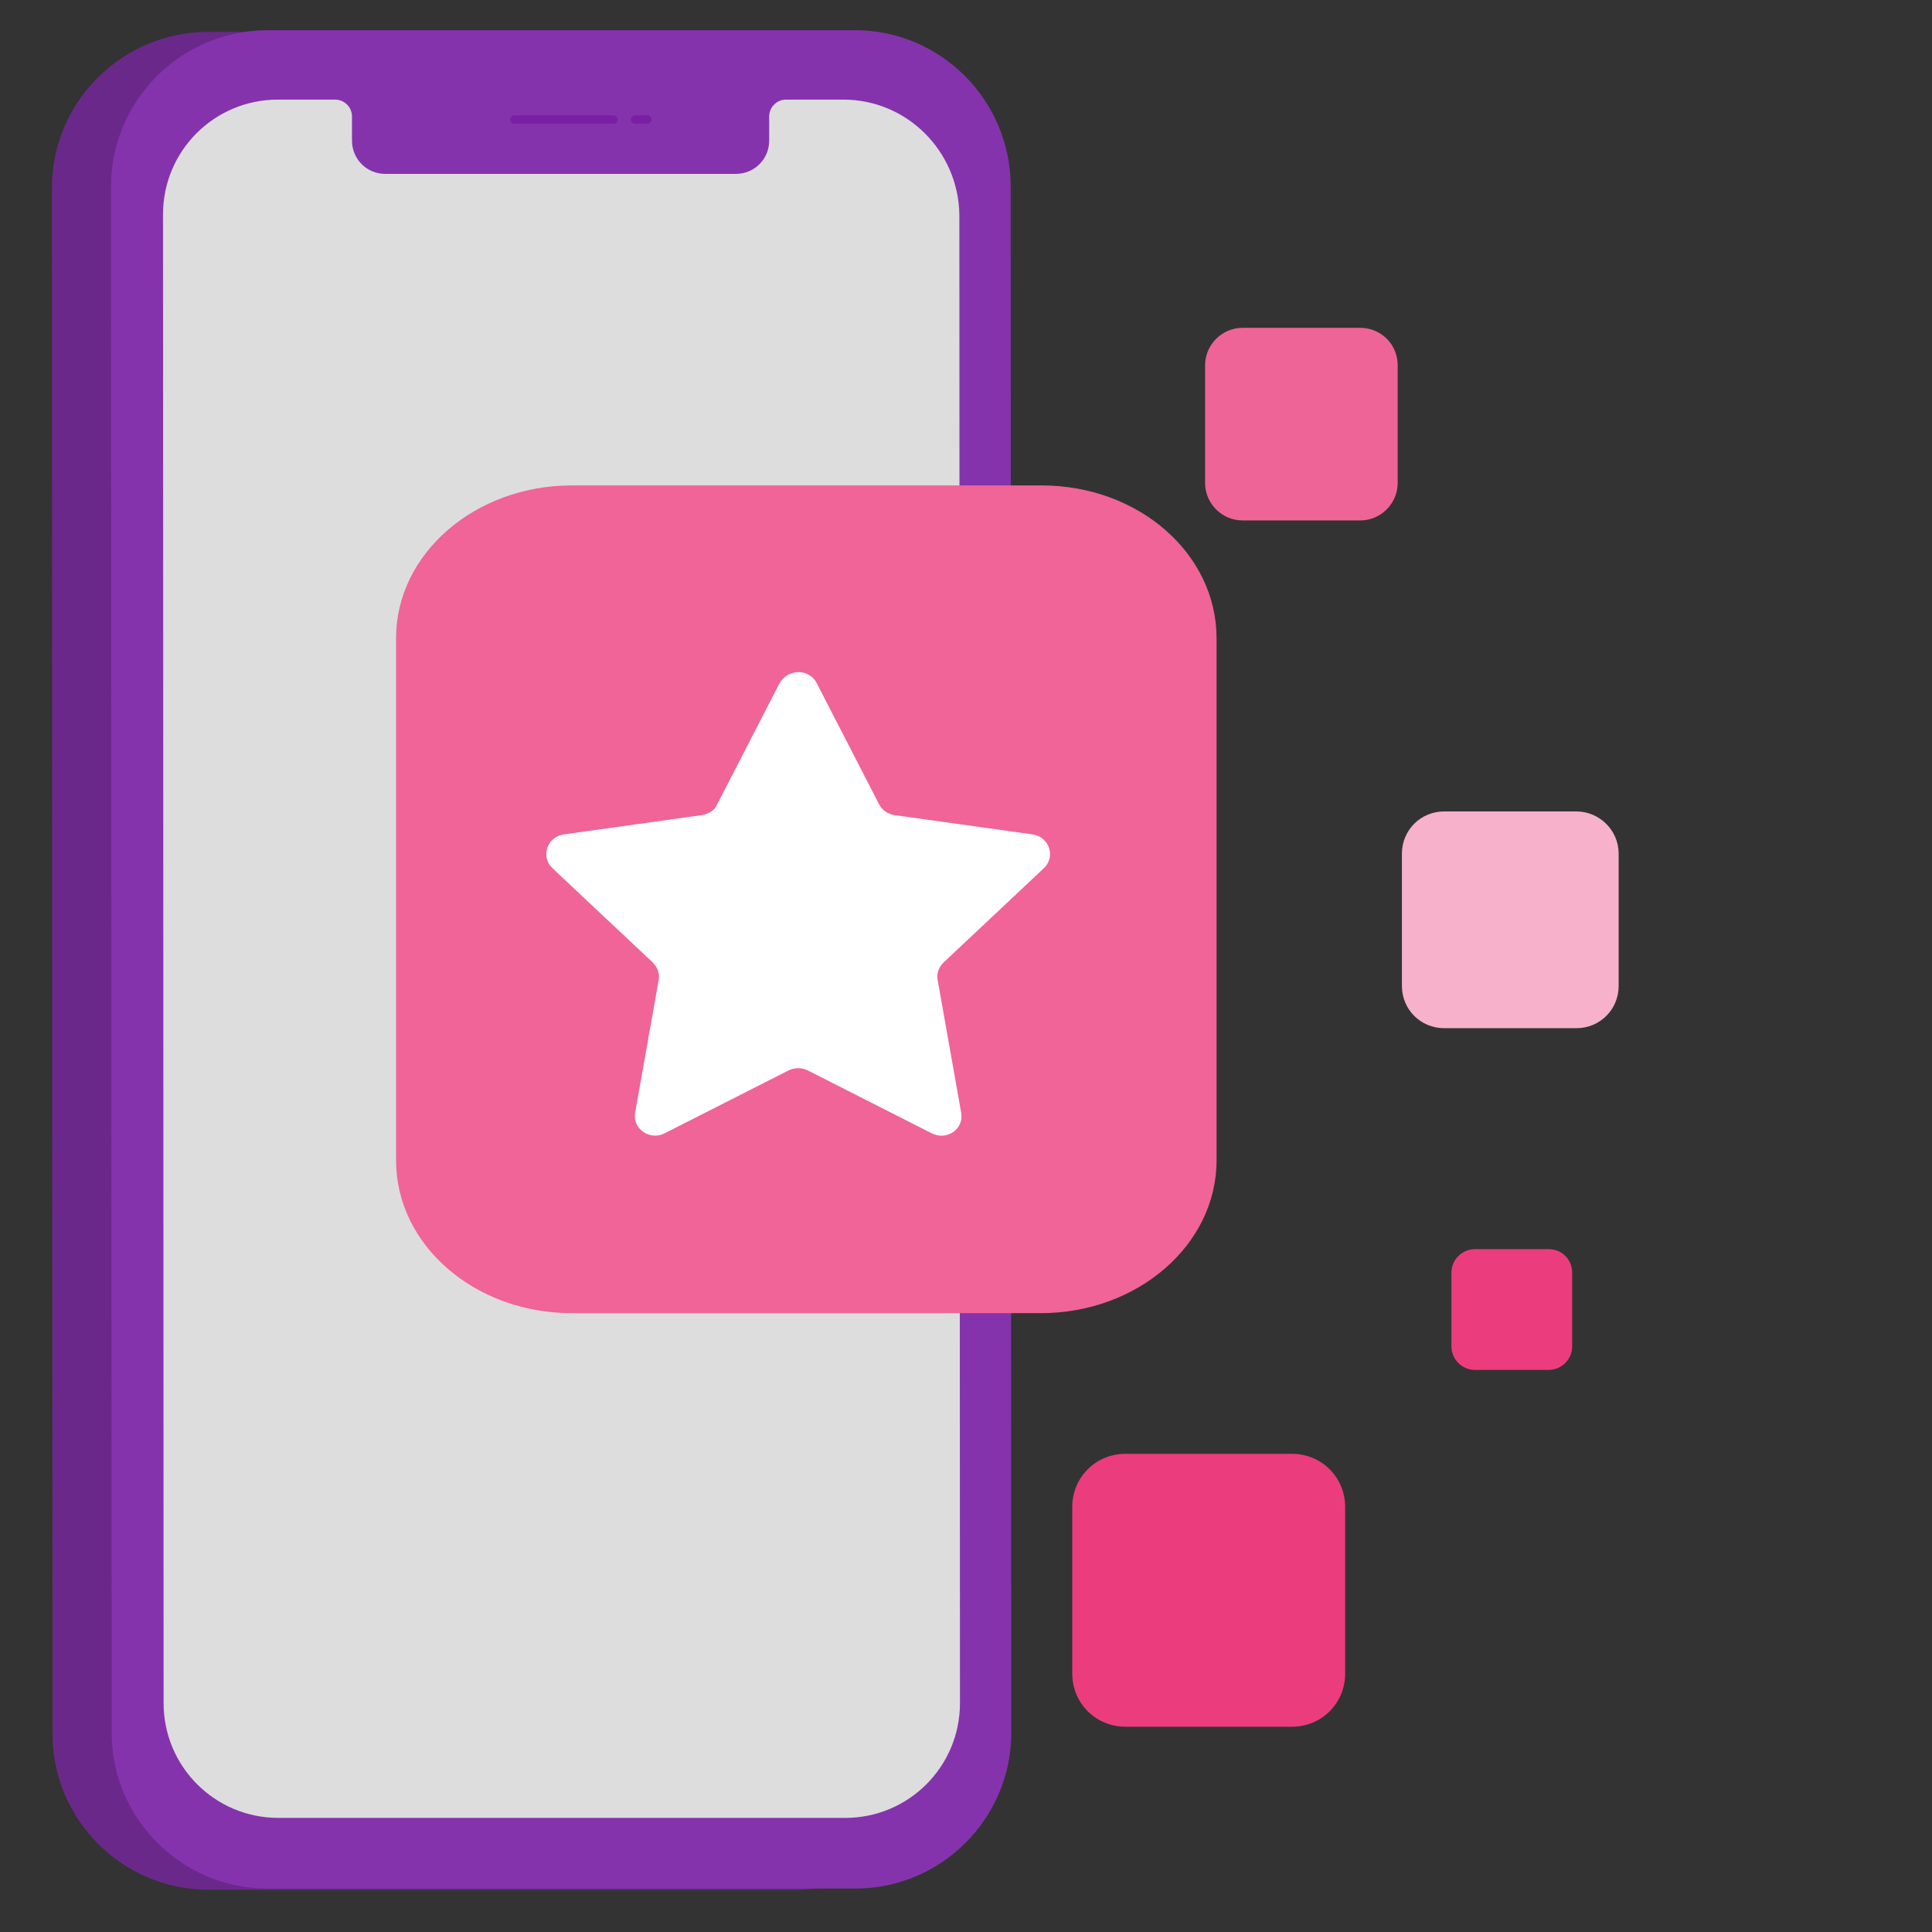 <?xml version="1.0" encoding="utf-8"?>
<!-- Generator: Adobe Illustrator 28.1.0, SVG Export Plug-In . SVG Version: 6.00 Build 0)  -->
<svg version="1.1" id="Layer_1" xmlns="http://www.w3.org/2000/svg" xmlns:xlink="http://www.w3.org/1999/xlink" x="0px" y="0px"
	 viewBox="0 0 320 320" style="enable-background:new 0 0 320 320;" xml:space="preserve">
<rect x="0" y="0" width="320" height="320" fill="#333333" stroke="none"/>
<style type="text/css">
	.st0{fill:#6A298A;}
	.st1{fill:#8533AD;}
	.st2{fill:#DDDDDD;}
	.st3{fill:#791FA5;}
	.st4{fill:#EB3D7D;}
	.st5{fill:#F7B1CB;}
	.st6{fill:#EF6497;}
	.st7{fill:#F06497;}
	.st8{fill:#FFFFFF;}
</style>
<g>
	<path class="st0" d="M131.8,5.3H34.4C20.2,5.3,8.6,16.9,8.6,31.1l0.1,256.1c0,14.2,11.6,25.8,25.8,25.8h97.4
		c14.2,0,25.8-11.6,25.8-25.8l-0.1-256.1C157.6,16.8,146.1,5.3,131.8,5.3z"/>
	<path class="st1" d="M141.6,5H44.2C30,5.1,18.4,16.6,18.4,30.9L18.5,287c0,14.2,11.6,25.8,25.8,25.8h97.4
		c14.2,0,25.8-11.6,25.8-25.8l-0.1-256.1C167.4,16.6,155.8,5,141.6,5z"/>
	<g>
		<path class="st2" d="M139.7,16.5h-9.5c-1.6,0-2.8,1.3-2.8,2.8v4c0,3.1-2.5,5.5-5.5,5.5H63.8c-3.1,0-5.5-2.5-5.5-5.5v-4
			c0-1.6-1.3-2.8-2.8-2.8H46c-10.5,0-19,8.5-19,19l0.1,246.6c0,10.5,8.5,19,19,19H140c10.5,0,19-8.5,19-19l-0.1-246.6
			C158.7,25,150.2,16.5,139.7,16.5z"/>
		<path class="st3" d="M85.2,20.5h16.4c0.4,0,0.7-0.3,0.7-0.7c0-0.4-0.3-0.7-0.7-0.7H85.2c-0.4,0-0.7,0.3-0.7,0.7
			S84.8,20.5,85.2,20.5z"/>
		<path class="st3" d="M105.2,20.5h2c0.4,0,0.7-0.3,0.7-0.7c0-0.4-0.3-0.7-0.7-0.7h-2c-0.4,0-0.7,0.3-0.7,0.7S104.8,20.5,105.2,20.5
			z"/>
	</g>
</g>
<g>
	<g>
		<path class="st4" d="M214,240.8h-27.6c-4.9,0-8.8,3.9-8.8,8.8v27.6c0,4.9,3.9,8.8,8.8,8.8H214c4.9,0,8.8-3.9,8.8-8.8v-27.6
			C222.8,244.7,218.9,240.8,214,240.8z"/>
	</g>
</g>
<g>
	<g>
		<path class="st5" d="M261.1,134.4h-21.9c-3.9,0-7,3.1-7,7v21.9c0,3.9,3.1,7,7,7h21.9c3.9,0,7-3.1,7-7v-21.9
			C268.1,137.5,264.9,134.4,261.1,134.4z"/>
	</g>
</g>
<g>
	<g>
		<path class="st6" d="M225.3,54.3h-19.5c-3.4,0-6.2,2.8-6.2,6.2V80c0,3.4,2.8,6.2,6.2,6.2h19.5c3.4,0,6.2-2.8,6.2-6.2V60.5
			C231.5,57,228.7,54.3,225.3,54.3z"/>
	</g>
</g>
<g>
	<g>
		<path class="st4" d="M256.5,206.9h-12.2c-2.1,0-3.9,1.7-3.9,3.9V223c0,2.1,1.7,3.9,3.9,3.9h12.2c2.1,0,3.9-1.7,3.9-3.9v-12.2
			C260.4,208.6,258.7,206.9,256.5,206.9z"/>
	</g>
</g>
<g>
	<g>
		<g>
			<path class="st7" d="M172.5,80.4H94.7c-16,0-29.1,11.3-29.1,25.3v86.5c0,14,13,25.3,29.1,25.3h77.7c16,0,29.1-11.3,29.1-25.3
				v-86.5C201.5,91.7,188.6,80.4,172.5,80.4z"/>
		</g>
	</g>
	<g>
		<path class="st8" d="M135.3,113.2l10.3,20c0.5,1,1.4,1.6,2.5,1.8l22.9,3.2c2.8,0.4,3.9,3.7,1.9,5.6l-16.6,15.6
			c-0.8,0.8-1.2,1.8-1,2.9l3.9,22c0.5,2.7-2.4,4.7-4.9,3.4l-20.5-10.4c-1-0.5-2.2-0.5-3.2,0l-20.5,10.4c-2.5,1.3-5.4-0.8-4.9-3.4
			l3.9-22c0.2-1.1-0.2-2.1-1-2.9l-16.6-15.6c-2-1.9-0.9-5.2,1.9-5.6l22.9-3.2c1.1-0.2,2.1-0.8,2.5-1.8l10.3-20
			C130.5,110.7,134.1,110.7,135.3,113.2z"/>
	</g>
</g>
</svg>
